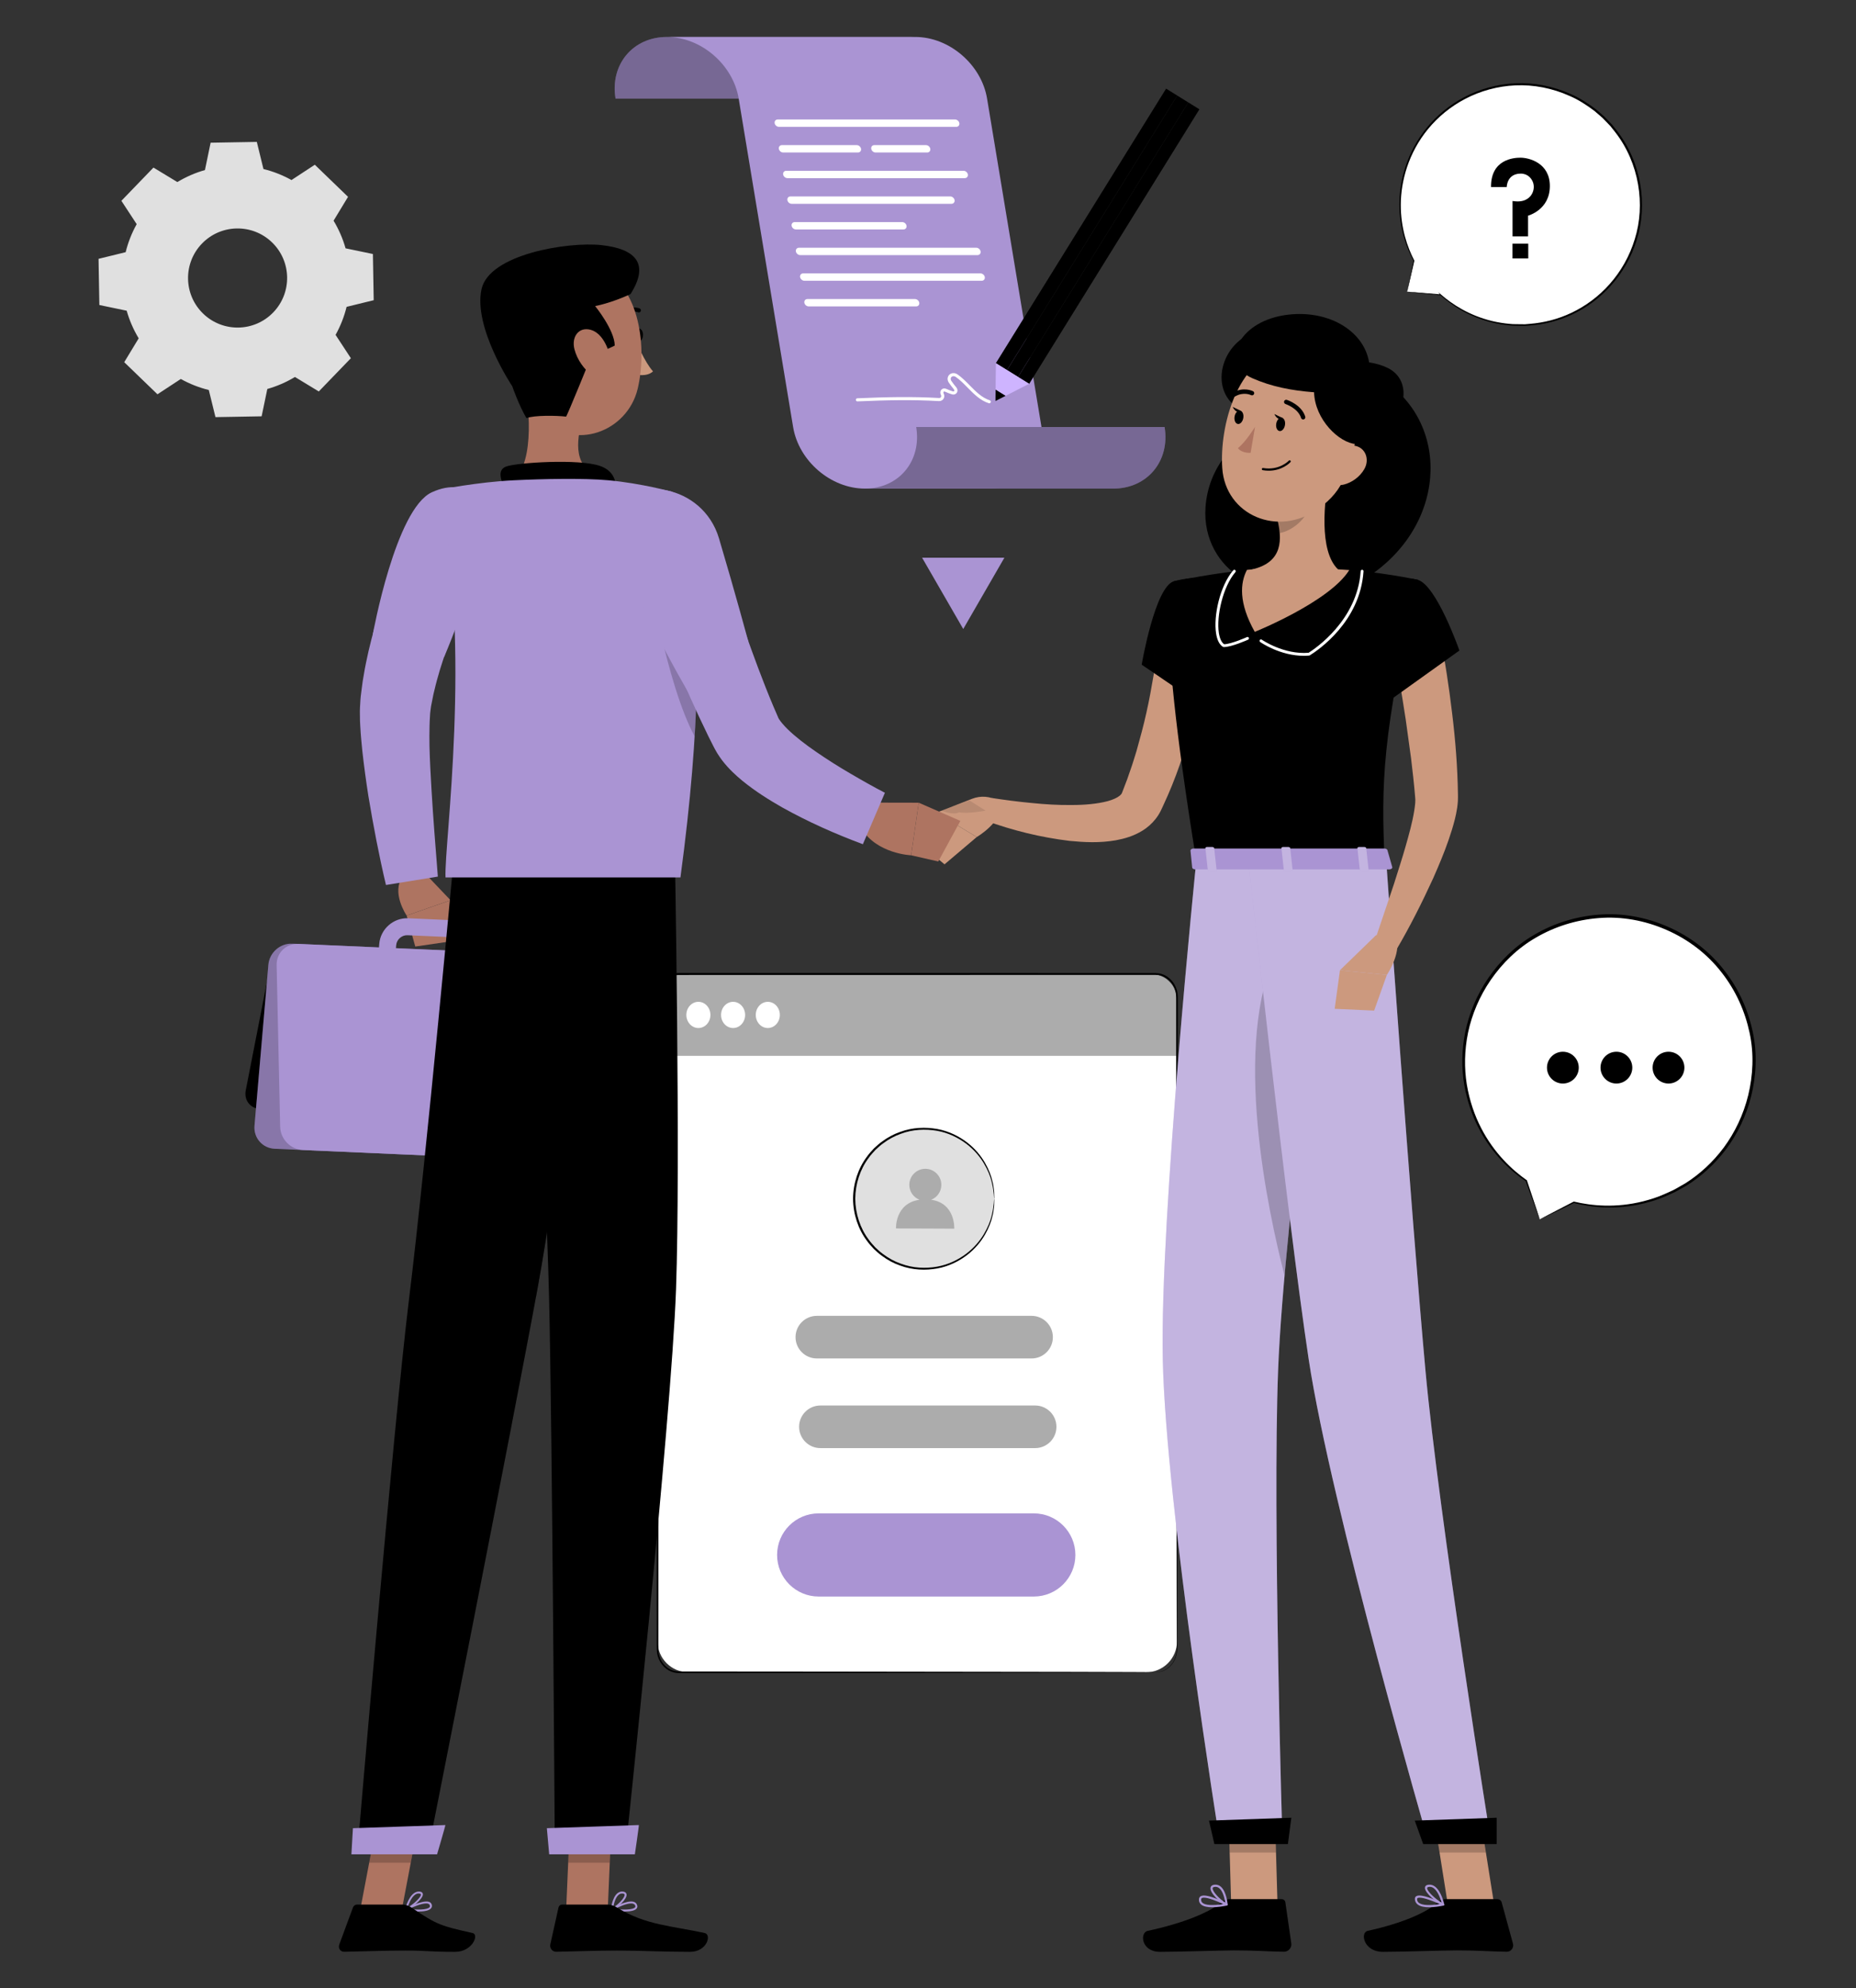 <svg width="452" height="484" viewBox="0 0 452 484" fill="none" xmlns="http://www.w3.org/2000/svg">
<rect x="0" y="0" width="452" height="484" fill="#333333" stroke="none"/>
<path d="M279.099 407.137H167.68C163.516 407.137 160.141 403.762 160.141 399.598V244.672C160.141 240.507 163.516 237.132 167.68 237.132H279.099C283.264 237.132 286.639 240.507 286.639 244.672V399.598C286.639 403.762 283.263 407.137 279.099 407.137Z" fill="white"/>
<path d="M286.639 257.057H160.141V243.43C160.141 239.952 162.96 237.133 166.438 237.133H280.341C283.818 237.133 286.638 239.952 286.638 243.43V257.057H286.639Z" fill="#ACACAC"/>
<path d="M281.44 407.137C281.44 407.137 281.561 407.121 281.801 407.104C282.039 407.086 282.397 407.037 282.852 406.893C283.735 406.618 285.123 405.873 286.002 404.081C286.215 403.638 286.374 403.134 286.484 402.589C286.582 402.039 286.585 401.452 286.58 400.827C286.577 399.583 286.573 398.221 286.57 396.748C286.564 393.797 286.557 390.396 286.549 386.566C286.533 371.24 286.509 349.073 286.478 321.684C286.47 307.987 286.46 292.984 286.45 276.879C286.447 268.826 286.443 260.497 286.439 251.918C286.438 249.773 286.437 247.613 286.437 245.437C286.423 244.36 286.467 243.233 286.404 242.187C286.298 241.138 285.905 240.129 285.281 239.311C284.654 238.498 283.81 237.883 282.868 237.579C281.935 237.259 280.909 237.371 279.875 237.352C277.82 237.353 275.753 237.353 273.671 237.354C240.374 237.36 203.769 237.366 165.347 237.373C164.194 237.377 163.055 237.816 162.168 238.611C161.285 239.409 160.671 240.54 160.454 241.759C160.333 242.364 160.37 242.997 160.362 243.654V245.598C160.362 246.892 160.362 248.184 160.362 249.475C160.362 254.635 160.361 259.762 160.361 264.853C160.36 275.032 160.359 285.062 160.358 294.917C160.352 314.628 160.348 333.64 160.344 351.753C160.341 360.808 160.338 369.639 160.335 378.218C160.333 382.508 160.331 386.736 160.33 390.897C160.329 392.978 160.328 395.042 160.327 397.09C160.326 398.114 160.326 399.133 160.326 400.149C160.331 401.173 160.273 402.17 160.548 403.098C161.072 404.963 162.561 406.429 164.286 406.818C165.136 407.013 166.056 406.916 166.956 406.941C167.857 406.942 168.755 406.942 169.648 406.943C173.219 406.945 176.726 406.949 180.162 406.951C187.036 406.956 193.631 406.961 199.927 406.966C225.106 406.999 245.484 407.025 259.573 407.044C266.61 407.063 272.075 407.079 275.789 407.09C277.637 407.1 279.05 407.108 280.006 407.114C280.952 407.12 281.44 407.137 281.44 407.137C281.44 407.137 280.953 407.153 280.003 407.161C279.046 407.166 277.635 407.174 275.786 407.186C272.072 407.196 266.607 407.211 259.57 407.232C245.48 407.25 225.104 407.277 199.924 407.309C193.628 407.314 187.032 407.319 180.159 407.325C176.723 407.327 173.217 407.33 169.645 407.332C168.752 407.333 167.854 407.333 166.953 407.334C166.057 407.307 165.146 407.414 164.207 407.205C162.354 406.791 160.756 405.22 160.191 403.216C159.894 402.207 159.957 401.146 159.95 400.149C159.95 399.134 159.949 398.114 159.949 397.09C159.948 395.042 159.947 392.979 159.946 390.897C159.944 386.736 159.943 382.508 159.941 378.218C159.938 369.638 159.934 360.808 159.931 351.753C159.927 333.641 159.923 314.628 159.918 294.917C159.917 285.062 159.916 275.032 159.915 264.853C159.915 259.763 159.914 254.636 159.914 249.475C159.914 248.184 159.914 246.892 159.914 245.598V243.654C159.922 243.017 159.882 242.34 160.013 241.668C160.25 240.337 160.921 239.104 161.882 238.236C162.847 237.369 164.094 236.89 165.346 236.887C203.769 236.894 240.374 236.9 273.67 236.906C275.751 236.907 277.819 236.908 279.874 236.908H281.413C281.943 236.921 282.475 236.988 282.984 237.155C284.002 237.487 284.914 238.152 285.591 239.031C286.263 239.915 286.687 241.007 286.802 242.14C286.868 243.281 286.819 244.34 286.835 245.438C286.834 247.614 286.832 249.774 286.831 251.919C286.827 260.498 286.824 268.827 286.82 276.88C286.81 292.985 286.801 307.987 286.793 321.685C286.763 349.073 286.738 371.24 286.721 386.567C286.713 390.396 286.707 393.798 286.701 396.749C286.697 398.222 286.693 399.584 286.69 400.828C286.692 401.448 286.686 402.051 286.582 402.611C286.467 403.166 286.301 403.678 286.08 404.128C285.173 405.945 283.757 406.681 282.863 406.943C282.403 407.08 282.041 407.121 281.802 407.13C281.561 407.139 281.44 407.137 281.44 407.137Z" fill="black"/>
<path d="M173.014 247.095C173.014 248.856 171.701 250.284 170.081 250.284C168.462 250.284 167.148 248.856 167.148 247.095C167.148 245.333 168.462 243.905 170.081 243.905C171.701 243.905 173.014 245.333 173.014 247.095Z" fill="white"/>
<path d="M181.467 247.095C181.467 248.856 180.154 250.284 178.534 250.284C176.915 250.284 175.602 248.856 175.602 247.095C175.602 245.333 176.915 243.905 178.534 243.905C180.154 243.905 181.467 245.333 181.467 247.095Z" fill="white"/>
<path d="M189.92 247.095C189.92 248.856 188.607 250.284 186.988 250.284C185.368 250.284 184.055 248.856 184.055 247.095C184.055 245.333 185.368 243.905 186.988 243.905C188.607 243.905 189.92 245.333 189.92 247.095Z" fill="white"/>
<path d="M252.09 352.559H199.797C196.931 352.559 194.609 350.236 194.609 347.372C194.609 344.507 196.932 342.185 199.797 342.185H252.09C254.956 342.185 257.278 344.507 257.278 347.372C257.279 350.236 254.956 352.559 252.09 352.559Z" fill="#ACACAC"/>
<path d="M251.223 330.733H198.929C196.064 330.733 193.742 328.41 193.742 325.546C193.742 322.68 196.065 320.358 198.929 320.358H251.223C254.088 320.358 256.41 322.681 256.41 325.546C256.411 328.41 254.089 330.733 251.223 330.733Z" fill="#ACACAC"/>
<path d="M237.137 303.912C243.799 297.25 243.799 286.448 237.137 279.785C230.474 273.122 219.672 273.122 213.009 279.785C206.346 286.447 206.346 297.25 213.009 303.912C219.672 310.575 230.474 310.575 237.137 303.912Z" fill="#E0E0E0"/>
<path d="M226.772 292.096C228.215 291.527 229.241 290.13 229.249 288.483C229.258 286.326 227.52 284.569 225.366 284.559C223.212 284.549 221.459 286.291 221.449 288.448C221.441 290.111 222.475 291.525 223.934 292.095C217.932 292.945 218.205 299.071 218.205 299.071L232.396 299.132C232.396 299.132 232.721 292.939 226.772 292.096Z" fill="#ACACAC"/>
<path d="M242.137 291.846C242.046 291.854 242.161 290.325 241.502 287.705C241.194 286.394 240.571 284.847 239.597 283.21C238.615 281.579 237.203 279.877 235.284 278.434C233.372 277.006 230.962 275.792 228.183 275.304C225.424 274.834 222.31 274.924 219.348 276.052C217.857 276.572 216.418 277.355 215.097 278.345C214.414 278.814 213.817 279.401 213.192 279.966C212.628 280.593 212.034 281.205 211.546 281.915C209.479 284.665 208.314 288.2 208.281 291.843C208.314 295.487 209.479 299.023 211.545 301.774C212.032 302.484 212.626 303.097 213.191 303.724C213.816 304.289 214.413 304.877 215.096 305.347C216.417 306.336 217.856 307.121 219.347 307.64C222.31 308.769 225.424 308.858 228.183 308.388C230.962 307.901 233.372 306.686 235.284 305.258C237.202 303.815 238.614 302.113 239.596 300.482C240.57 298.844 241.193 297.298 241.501 295.987C242.161 293.368 242.046 291.838 242.137 291.846C242.146 291.846 242.15 291.94 242.15 292.123C242.146 292.337 242.141 292.604 242.136 292.937C242.135 293.295 242.115 293.739 242.027 294.256C241.957 294.775 241.891 295.379 241.704 296.036C241.423 297.371 240.821 298.952 239.854 300.634C238.879 302.308 237.459 304.062 235.514 305.556C233.574 307.037 231.114 308.301 228.266 308.821C225.437 309.324 222.238 309.248 219.181 308.1C217.643 307.571 216.158 306.769 214.794 305.754C214.089 305.272 213.472 304.67 212.827 304.088C212.242 303.445 211.63 302.813 211.126 302.083C208.991 299.251 207.782 295.601 207.75 291.843C207.783 288.086 208.992 284.437 211.127 281.607C211.631 280.876 212.243 280.245 212.828 279.603C213.473 279.021 214.091 278.419 214.795 277.937C216.159 276.922 217.644 276.121 219.181 275.591C222.237 274.444 225.436 274.368 228.265 274.87C231.113 275.39 233.573 276.654 235.512 278.134C237.458 279.628 238.878 281.382 239.853 283.057C240.82 284.738 241.422 286.32 241.703 287.654C241.89 288.311 241.957 288.915 242.026 289.434C242.114 289.953 242.135 290.395 242.135 290.754C242.141 291.086 242.146 291.354 242.149 291.568C242.15 291.752 242.146 291.846 242.137 291.846Z" fill="black"/>
<path d="M251.771 388.694H199.372C193.782 388.694 189.25 384.163 189.25 378.572C189.25 372.982 193.781 368.45 199.372 368.45H251.771C257.361 368.45 261.893 372.981 261.893 378.572C261.893 384.163 257.361 388.694 251.771 388.694Z" fill="#AA94D3"/>
<path d="M210.395 23.994C209.022 15.713 214.623 9 222.903 9H207.908H162.411C154.131 9 148.529 15.713 149.903 23.994H210.395Z" fill="#AA94D3"/>
<path opacity="0.3" d="M210.395 23.994C209.022 15.713 214.623 9 222.903 9H207.908H162.411C154.131 9 148.529 15.713 149.903 23.994H210.395Z" fill="black"/>
<path d="M222.905 9H177.408H162.414C170.695 9 178.521 15.713 179.894 23.994L193.15 103.964C194.522 112.244 202.348 118.957 210.629 118.957H241.132C249.412 118.957 255.014 112.244 253.64 103.964L240.385 23.994C239.011 15.713 231.185 9 222.905 9Z" fill="#AA94D3"/>
<path d="M223.126 103.965C224.498 112.245 218.898 118.959 210.617 118.959H225.612H271.109C279.391 118.959 284.992 112.245 283.619 103.965H223.126Z" fill="#AA94D3"/>
<path opacity="0.3" d="M223.126 103.965C224.498 112.245 218.898 118.959 210.617 118.959H225.612H271.109C279.391 118.959 284.992 112.245 283.619 103.965H223.126Z" fill="black"/>
<path d="M232.887 30.884H189.698C189.205 30.884 188.734 30.48 188.653 29.987C188.571 29.493 188.908 29.09 189.401 29.09H232.59C233.084 29.09 233.554 29.493 233.635 29.987C233.718 30.48 233.381 30.884 232.887 30.884Z" fill="white"/>
<path d="M208.945 37.128H190.722C190.228 37.128 189.757 36.724 189.676 36.231C189.594 35.737 189.931 35.334 190.425 35.334H208.648C209.141 35.334 209.612 35.737 209.693 36.231C209.776 36.724 209.438 37.128 208.945 37.128Z" fill="white"/>
<path d="M225.811 37.128H213.223C212.73 37.128 212.259 36.724 212.176 36.231C212.094 35.737 212.431 35.334 212.925 35.334H225.513C226.006 35.334 226.477 35.737 226.558 36.231C226.641 36.724 226.305 37.128 225.811 37.128Z" fill="white"/>
<path d="M234.957 43.374H191.769C191.275 43.374 190.804 42.97 190.723 42.477C190.641 41.983 190.978 41.58 191.472 41.58H234.66C235.154 41.58 235.625 41.983 235.707 42.477C235.787 42.97 235.451 43.374 234.957 43.374Z" fill="white"/>
<path d="M231.725 49.62H192.8C192.307 49.62 191.836 49.217 191.755 48.723C191.672 48.23 192.01 47.826 192.503 47.826H231.428C231.921 47.826 232.392 48.23 232.475 48.723C232.556 49.215 232.218 49.62 231.725 49.62Z" fill="white"/>
<path d="M220.022 55.864H193.831C193.338 55.864 192.867 55.461 192.786 54.967C192.703 54.474 193.041 54.07 193.534 54.07H219.726C220.219 54.07 220.69 54.474 220.771 54.967C220.853 55.459 220.516 55.864 220.022 55.864Z" fill="white"/>
<path d="M238.059 62.108H194.87C194.377 62.108 193.906 61.705 193.825 61.211C193.742 60.718 194.08 60.315 194.573 60.315H237.762C238.255 60.315 238.726 60.718 238.809 61.211C238.89 61.705 238.552 62.108 238.059 62.108Z" fill="white"/>
<path d="M239.082 68.353H195.894C195.4 68.353 194.929 67.95 194.848 67.457C194.766 66.963 195.103 66.56 195.597 66.56H238.785C239.279 66.56 239.75 66.963 239.832 67.457C239.913 67.95 239.576 68.353 239.082 68.353Z" fill="white"/>
<path d="M223.125 74.599H196.934C196.44 74.599 195.97 74.195 195.887 73.702C195.806 73.208 196.142 72.805 196.635 72.805H222.827C223.32 72.805 223.791 73.208 223.872 73.702C223.955 74.195 223.619 74.599 223.125 74.599Z" fill="white"/>
<path d="M247.935 91.772L250.633 93.445L292.085 26.616L289.386 24.942L247.935 91.772Z" fill="black"/>
<path opacity="0.3" d="M247.935 91.772L250.633 93.445L292.085 26.616L289.386 24.942L247.935 91.772Z" fill="black"/>
<path d="M242.536 88.423L245.234 90.097L286.686 23.267L283.988 21.594L242.536 88.423Z" fill="black"/>
<path opacity="0.3" d="M242.536 88.423L245.234 90.097L286.686 23.267L283.988 21.594L242.536 88.423Z" fill="black"/>
<path d="M245.239 90.092L247.938 91.766L289.389 24.936L286.691 23.263L245.239 90.092Z" fill="black"/>
<path d="M242.461 94.863L244.889 96.37L250.629 93.442L242.533 88.421L242.461 94.863Z" fill="#CEB4FF"/>
<path d="M242.43 97.624L244.889 96.371L242.461 94.863L242.43 97.624Z" fill="black"/>
<path d="M240.927 98.189C240.889 98.189 240.85 98.183 240.813 98.171C238.734 97.51 237.159 95.91 235.635 94.362C234.734 93.445 233.802 92.499 232.799 91.794C232.352 91.481 231.929 91.563 231.706 91.784C231.514 91.976 231.412 92.333 231.707 92.762C232.073 93.293 232.469 93.811 232.883 94.306C233.219 94.708 233.267 95.239 233.006 95.631C232.757 96.004 232.291 96.15 231.829 96.003C231.262 95.826 230.696 95.608 230.147 95.359C230.011 95.298 229.889 95.305 229.811 95.382C229.732 95.461 229.721 95.592 229.781 95.731L229.859 95.913C230.036 96.343 229.994 96.792 229.745 97.142C229.501 97.486 229.089 97.674 228.64 97.65C222.105 97.276 215.992 97.408 208.822 97.719C208.603 97.723 208.439 97.567 208.43 97.36C208.421 97.153 208.582 96.978 208.789 96.969C215.983 96.657 222.119 96.526 228.682 96.9C228.87 96.91 229.039 96.841 229.135 96.706C229.231 96.57 229.243 96.385 229.167 96.198L229.097 96.034C228.91 95.611 228.984 95.146 229.285 94.848C229.588 94.549 230.035 94.483 230.459 94.675C230.98 94.912 231.517 95.118 232.054 95.286C232.202 95.332 232.322 95.305 232.384 95.212C232.441 95.127 232.456 94.963 232.307 94.786C231.878 94.273 231.469 93.735 231.091 93.186C230.567 92.427 230.756 91.667 231.178 91.25C231.703 90.728 232.547 90.699 233.229 91.179C234.288 91.923 235.245 92.895 236.169 93.834C237.628 95.316 239.137 96.849 241.039 97.454C241.237 97.517 241.346 97.729 241.283 97.925C241.232 98.087 241.086 98.189 240.927 98.189Z" fill="white"/>
<path d="M234.583 153.14L244.605 135.781H224.562L234.583 153.14Z" fill="#AA94D3"/>
<path d="M339.634 94.638C335.232 90.842 330.14 89.335 325.39 89.53C322.032 82.785 315.125 78.833 307.82 80.17C297.348 82.087 294.157 94.671 301.423 99.267C303.922 100.847 306.477 101.973 309.172 102.789C309.16 102.9 309.145 103.008 309.135 103.12C300.436 106.486 294.23 114.065 293.58 123.512C292.507 139.124 309.27 148.24 318.456 139.56C319.748 138.339 320.928 137.072 322.028 135.766C323.788 138.248 325.693 140.784 327.744 143.429C350.538 132.932 354.39 107.367 339.634 94.638Z" fill="black"/>
<path d="M293.808 155.307C293.672 157.237 293.499 158.909 293.26 160.676C293.032 162.42 292.767 164.15 292.485 165.879C291.905 169.332 291.128 172.747 290.286 176.151C288.593 182.955 286.313 189.661 283.281 196.119L283.002 196.726C282.891 196.959 282.865 197.047 282.654 197.455C282.31 198.136 281.897 198.791 281.428 199.38C280.498 200.569 279.382 201.513 278.271 202.205C276.022 203.588 273.842 204.179 271.812 204.564C267.747 205.279 264.057 205.067 260.468 204.722C253.309 203.847 246.647 202.185 240.031 199.793L241.542 194.281C244.73 194.763 248.055 195.207 251.299 195.503C254.549 195.835 257.796 196.031 260.951 195.987C264.084 195.994 267.202 195.725 269.75 195.052C271.003 194.715 272.078 194.223 272.656 193.747C272.953 193.517 273.11 193.314 273.192 193.157C273.239 193.079 273.262 193.007 273.284 192.928L273.663 191.944C274.245 190.464 274.806 188.975 275.299 187.449C275.845 185.95 276.286 184.4 276.77 182.872C277.639 179.774 278.496 176.666 279.19 173.503C279.901 170.346 280.478 167.152 281.015 163.954C281.556 160.796 281.977 157.457 282.299 154.472L293.808 155.307Z" fill="#CC997E"/>
<path d="M285.945 141.497C281.294 142.681 278.039 161.823 278.039 161.823L290.857 170.54C290.857 170.54 303.147 151.229 299.569 146.115C295.843 140.79 292.734 139.77 285.945 141.497Z" fill="black"/>
<path opacity="0.2" d="M286.385 145.772L282.812 165.066L290.016 169.951L286.385 145.772Z" fill="black"/>
<path d="M236.751 194.467L228.047 197.856L237.871 203.787C237.871 203.787 244.145 200.158 243.992 195.469L243.023 194.921C241.106 193.836 238.803 193.669 236.751 194.467Z" fill="#CC997E"/>
<path opacity="0.1" d="M236.111 194.893C236.111 194.893 233.553 195.769 231.799 196.377C230.294 196.898 229.336 197.368 229.336 197.368C229.336 197.368 232.181 198.555 233.59 197.756C235.5 198.194 240.037 197.367 240.037 197.367L236.111 194.893Z" fill="black"/>
<path d="M222.633 204.273L230.027 210.432L237.868 203.787L228.043 197.854L222.633 204.273Z" fill="#CC997E"/>
<path d="M311.118 463.678H299.832L299.078 437.542H310.364L311.118 463.678Z" fill="#CC997E"/>
<path d="M299.452 462.371H312.131C312.593 462.371 312.967 462.692 313.031 463.142L314.476 473.173C314.626 474.214 313.732 475.198 312.666 475.18C308.245 475.104 306.116 474.845 300.54 474.845C297.11 474.845 287.257 475.202 282.519 475.202C277.886 475.202 277.529 470.518 279.501 470.093C288.346 468.191 294.585 465.568 297.564 463.066C298.104 462.614 298.777 462.371 299.452 462.371Z" fill="black"/>
<g opacity="0.2">
<path d="M299.086 437.549L299.472 451.022H310.763L310.377 437.549H299.086Z" fill="black"/>
</g>
<path d="M285.959 141.497C285.959 141.497 280.583 143.391 291.353 209.613C309.542 209.613 328.339 209.613 337.19 209.613C336.421 190.958 336.399 179.455 345.315 141.169C345.315 141.169 335.711 139.079 325.851 138.605C318.138 138.233 311.818 137.987 305.037 138.606C296.098 139.422 285.959 141.497 285.959 141.497Z" fill="black"/>
<path d="M317.518 159.662C311.773 159.662 307.1 156.447 306.89 156.3C306.734 156.191 306.695 155.976 306.804 155.82C306.912 155.664 307.128 155.625 307.284 155.734C307.336 155.772 312.646 159.422 318.691 158.924C320.199 157.979 330.59 151.038 331.374 139.04C331.386 138.849 331.564 138.706 331.741 138.719C331.931 138.731 332.074 138.895 332.062 139.085C331.258 151.371 321.026 158.291 318.983 159.554C318.937 159.583 318.886 159.6 318.833 159.604C318.392 159.644 317.95 159.662 317.518 159.662Z" fill="white"/>
<path d="M298.015 157.538C297.952 157.538 297.889 157.52 297.835 157.487C296.975 156.957 296.409 155.85 296.153 154.198C295.502 149.99 297.061 142.647 300.34 138.839C300.464 138.695 300.683 138.679 300.826 138.804C300.969 138.928 300.987 139.145 300.862 139.29C297.798 142.851 296.21 150.042 296.835 154.095C297.046 155.46 297.489 156.409 298.117 156.85C299.94 156.788 303.641 155.123 303.678 155.107C303.849 155.028 304.056 155.105 304.134 155.279C304.213 155.453 304.136 155.657 303.962 155.735C303.798 155.804 299.945 157.538 298.015 157.538Z" fill="white"/>
<path d="M323.779 115.171C322.465 121.868 321.156 134.139 325.841 138.606C325.841 138.606 324.011 145.399 311.567 145.399C297.885 145.399 305.028 138.606 305.028 138.606C312.496 136.823 312.303 131.282 311.002 126.079L323.779 115.171Z" fill="#CC997E"/>
<path d="M325.849 138.611C318.135 138.232 311.821 137.984 305.039 138.611C304.586 138.656 304.134 138.7 303.682 138.742C302.02 141.892 301.596 146.733 305.577 153.837C305.577 153.837 323.835 146.487 328.59 138.787C327.687 138.713 326.767 138.656 325.849 138.611Z" fill="#CC997E"/>
<path opacity="0.2" d="M318.57 119.621L311.008 126.074C311.321 127.305 311.563 128.554 311.65 129.768C314.504 129.356 318.423 126.224 318.724 123.237C318.876 121.747 318.814 120.316 318.57 119.621Z" fill="black"/>
<path d="M331.01 103.567C328.457 114.473 327.609 119.143 321.079 123.852C311.257 130.936 298.42 125.414 297.663 113.966C296.982 103.66 301.272 87.557 312.807 85.007C324.171 82.495 333.563 92.66 331.01 103.567Z" fill="#CC997E"/>
<path d="M291.338 209.614C291.338 209.614 282.436 296.552 283.177 330.969C283.946 366.768 297.063 448.414 297.063 448.414H312.324C312.324 448.414 309.909 368.859 311.259 333.703C312.73 295.374 324.904 209.616 324.904 209.616L291.338 209.614Z" fill="#AA94D3"/>
<path opacity="0.3" d="M291.338 209.614C291.338 209.614 282.436 296.552 283.177 330.969C283.946 366.768 297.063 448.414 297.063 448.414H312.324C312.324 448.414 309.909 368.859 311.259 333.703C312.73 295.374 324.904 209.616 324.904 209.616L291.338 209.614Z" fill="white"/>
<path d="M313.65 448.959H295.743L294.43 443.247L314.482 442.548L313.65 448.959Z" fill="black"/>
<path opacity="0.2" d="M311.119 231.244C299.861 253.891 308.858 295.205 312.839 310.577C314.881 287.491 318.323 259.273 321.005 238.55C319.3 226.825 316.31 220.802 311.119 231.244Z" fill="black"/>
<path d="M363.877 463.678H352.592L348.445 437.542H359.732L363.877 463.678Z" fill="#CC997E"/>
<path d="M352.026 462.371H364.705C365.167 462.371 365.583 462.692 365.706 463.142L368.452 473.173C368.737 474.214 367.969 475.198 366.903 475.18C362.472 475.104 360.308 474.845 354.732 474.845C351.302 474.845 341.496 475.202 336.758 475.202C332.125 475.202 331.16 470.518 333.079 470.093C341.676 468.191 347.574 465.568 350.229 463.066C350.708 462.614 351.351 462.371 352.026 462.371Z" fill="black"/>
<g opacity="0.2">
<path d="M348.445 437.549L350.579 451.022H361.87L359.736 437.549H348.445Z" fill="black"/>
</g>
<path d="M304.031 209.614C304.031 209.614 313.511 296.552 318.716 330.969C324.131 366.768 347.845 448.414 347.845 448.414H363.106C363.106 448.414 350.366 368.859 347.153 333.703C343.649 295.374 337.596 209.616 337.596 209.616L304.031 209.614Z" fill="#AA94D3"/>
<path opacity="0.3" d="M304.031 209.614C304.031 209.614 313.511 296.552 318.716 330.969C324.131 366.768 347.845 448.414 347.845 448.414H363.106C363.106 448.414 350.366 368.859 347.153 333.703C343.649 295.374 337.596 209.616 337.596 209.616L304.031 209.614Z" fill="white"/>
<path d="M364.501 448.959H346.594L344.539 443.247L364.501 442.548V448.959Z" fill="black"/>
<path d="M348.05 464.345C346.928 464.345 345.871 464.171 345.223 463.65C344.812 463.319 344.593 462.881 344.571 462.349C344.559 462.03 344.684 461.785 344.932 461.638C346.216 460.881 351.014 463.177 351.556 463.442C351.663 463.494 351.735 463.605 351.734 463.716C351.732 463.829 351.659 463.919 351.55 463.941C350.616 464.133 349.294 464.345 348.05 464.345ZM345.736 462.01C345.529 462.01 345.362 462.04 345.249 462.106C345.147 462.167 345.103 462.255 345.11 462.396C345.124 462.757 345.262 463.037 345.528 463.252C346.293 463.868 348.163 463.975 350.612 463.559C348.967 462.818 346.806 462.01 345.736 462.01Z" fill="#AA94D3"/>
<path d="M351.496 463.945C351.458 463.945 351.42 463.937 351.383 463.922C349.959 463.314 346.981 460.88 347.024 459.602C347.034 459.299 347.2 458.922 347.931 458.848C348.47 458.793 348.99 458.947 349.471 459.31C351.044 460.491 351.698 463.529 351.724 463.657C351.744 463.752 351.713 463.843 351.643 463.897C351.602 463.929 351.549 463.945 351.496 463.945ZM348.212 459.37C348.16 459.37 348.106 459.373 348.052 459.379C347.571 459.428 347.564 459.623 347.561 459.687C347.535 460.455 349.591 462.37 351.07 463.2C350.823 462.315 350.211 460.492 349.18 459.718C348.87 459.486 348.551 459.37 348.212 459.37Z" fill="#AA94D3"/>
<path d="M312.933 103.499C312.78 104.397 312.181 105.043 311.595 104.944C311.008 104.845 310.656 104.036 310.809 103.138C310.962 102.241 311.562 101.594 312.148 101.694C312.735 101.793 313.086 102.602 312.933 103.499Z" fill="black"/>
<path d="M302.785 101.772C302.632 102.669 302.032 103.316 301.447 103.217C300.859 103.117 300.508 102.308 300.661 101.411C300.814 100.513 301.413 99.867 301.999 99.966C302.587 100.067 302.938 100.875 302.785 101.772Z" fill="black"/>
<path d="M302.261 100.06L300.211 99.071C300.211 99.071 301.03 100.943 302.261 100.06Z" fill="black"/>
<path d="M305.643 103.922C305.643 103.922 303.462 107.527 301.469 109.105C302.465 110.413 304.566 110.25 304.566 110.25L305.643 103.922Z" fill="#AE7461"/>
<path d="M308.858 114.597C308.434 114.59 307.989 114.552 307.52 114.472C307.374 114.447 307.276 114.309 307.301 114.163C307.326 114.017 307.476 113.922 307.608 113.944C311.559 114.615 313.854 112.177 313.877 112.152C313.978 112.043 314.146 112.036 314.255 112.137C314.363 112.237 314.37 112.405 314.27 112.514C314.181 112.614 312.252 114.651 308.858 114.597Z" fill="black"/>
<path d="M338.009 89.608C336.573 88.899 335.01 88.459 333.426 88.232C332.095 80.226 322.951 75.133 312.761 76.743C301.198 78.57 297.172 88.636 304.948 92.065C309.578 94.107 314.451 95.079 320.021 95.503C320.215 102.141 326.114 107.833 330.259 108.126C342.085 104.822 345.135 93.125 338.009 89.608Z" fill="black"/>
<path d="M332.273 114.18C331.123 116.197 329.149 117.496 327.301 117.97C324.52 118.684 323.192 116.182 324.015 113.589C324.756 111.255 327.095 108.074 329.862 108.508C332.587 108.938 333.588 111.873 332.273 114.18Z" fill="#CC997E"/>
<path d="M317.354 102.127C317.128 102.123 316.921 101.977 316.852 101.751C316.123 99.387 313.103 98.379 313.073 98.368C312.791 98.277 312.638 97.975 312.729 97.694C312.82 97.414 313.121 97.258 313.403 97.351C313.55 97.399 316.983 98.547 317.874 101.434C317.961 101.716 317.802 102.016 317.521 102.102C317.464 102.12 317.408 102.127 317.354 102.127Z" fill="black"/>
<path d="M300.542 96.567C300.36 96.565 300.184 96.468 300.086 96.299C299.94 96.042 300.028 95.716 300.285 95.57C302.849 94.099 305.061 95.196 305.153 95.244C305.417 95.378 305.52 95.7 305.386 95.964C305.253 96.226 304.933 96.33 304.67 96.198C304.596 96.162 302.865 95.324 300.817 96.499C300.73 96.547 300.635 96.569 300.542 96.567Z" fill="black"/>
<path d="M350.591 154.313C351.912 160.801 352.874 167.193 353.65 173.706C354.446 180.203 354.964 186.753 355.06 193.43C355.076 193.763 355.066 194.446 355.041 195.058C354.998 195.624 354.943 196.167 354.869 196.675C354.714 197.677 354.53 198.608 354.302 199.491C353.854 201.259 353.335 202.906 352.776 204.513C351.672 207.725 350.372 210.767 349.049 213.778C346.307 219.763 343.397 225.551 340.074 231.21L334.891 228.801L337.959 219.733C338.998 216.721 339.991 213.701 340.912 210.681C341.87 207.678 342.737 204.661 343.496 201.716C343.871 200.246 344.19 198.784 344.413 197.407C344.523 196.718 344.61 196.063 344.657 195.471C344.678 195.181 344.679 194.92 344.682 194.685L344.623 193.902C344.375 190.818 344.006 187.707 343.638 184.592L342.348 175.224C341.39 168.991 340.33 162.675 339.263 156.522L350.591 154.313Z" fill="#CC997E"/>
<path d="M345.307 141.172C349.898 142.568 355.415 158.38 355.415 158.38L337.598 171.119C337.598 171.119 331.1 157.919 333.03 151.983C335.04 145.802 340.067 139.578 345.307 141.172Z" fill="black"/>
<path d="M295.213 464.345C294.091 464.345 293.055 464.171 292.475 463.65C292.107 463.319 291.944 462.881 291.993 462.349C292.022 462.03 292.179 461.785 292.446 461.638C293.827 460.881 298.328 463.177 298.835 463.442C298.936 463.494 298.993 463.605 298.977 463.716C298.961 463.829 298.877 463.919 298.765 463.941C297.806 464.133 296.455 464.345 295.213 464.345ZM293.2 462.01C292.993 462.01 292.824 462.04 292.701 462.106C292.591 462.167 292.536 462.255 292.525 462.396C292.492 462.757 292.592 463.037 292.832 463.252C293.516 463.868 295.374 463.975 297.876 463.559C296.327 462.818 294.27 462.01 293.2 462.01Z" fill="#AA94D3"/>
<path d="M298.709 463.945C298.671 463.945 298.634 463.937 298.598 463.922C297.253 463.314 294.591 460.88 294.801 459.602C294.85 459.299 295.064 458.922 295.804 458.848C296.352 458.793 296.851 458.947 297.285 459.31C298.703 460.491 298.964 463.529 298.975 463.657C298.982 463.752 298.94 463.843 298.862 463.897C298.816 463.929 298.762 463.945 298.709 463.945ZM296.019 459.37C295.967 459.37 295.913 459.373 295.858 459.379C295.37 459.428 295.338 459.623 295.327 459.687C295.202 460.455 297.009 462.37 298.379 463.2C298.247 462.315 297.872 460.492 296.94 459.718C296.662 459.486 296.358 459.37 296.019 459.37Z" fill="#AA94D3"/>
<path d="M312.394 101.787L310.344 100.799C310.344 100.799 311.164 102.671 312.394 101.787Z" fill="black"/>
<path d="M337.869 206.924L339.041 211.026C339.201 211.344 338.825 211.668 338.294 211.668H291.119C290.705 211.668 290.363 211.466 290.337 211.207L289.924 207.104C289.895 206.82 290.253 206.579 290.705 206.579H337.121C337.464 206.579 337.766 206.72 337.869 206.924Z" fill="#AA94D3"/>
<path d="M331.643 212.114H332.887C333.135 212.114 333.322 211.986 333.306 211.83L332.723 206.5C332.706 206.344 332.49 206.216 332.242 206.216H330.998C330.75 206.216 330.563 206.344 330.579 206.5L331.162 211.83C331.18 211.987 331.397 212.114 331.643 212.114Z" fill="#AA94D3"/>
<g opacity="0.3">
<path d="M331.643 212.114H332.887C333.135 212.114 333.322 211.986 333.306 211.83L332.723 206.5C332.706 206.344 332.49 206.216 332.242 206.216H330.998C330.75 206.216 330.563 206.344 330.579 206.5L331.162 211.83C331.18 211.987 331.397 212.114 331.643 212.114Z" fill="white"/>
</g>
<path d="M294.62 212.114H295.863C296.111 212.114 296.299 211.986 296.282 211.83L295.699 206.5C295.683 206.344 295.466 206.216 295.218 206.216H293.975C293.727 206.216 293.539 206.344 293.556 206.5L294.139 211.83C294.157 211.987 294.373 212.114 294.62 212.114Z" fill="#AA94D3"/>
<path opacity="0.3" d="M294.62 212.114H295.863C296.111 212.114 296.299 211.986 296.282 211.83L295.699 206.5C295.683 206.344 295.466 206.216 295.218 206.216H293.975C293.727 206.216 293.539 206.344 293.556 206.5L294.139 211.83C294.157 211.987 294.373 212.114 294.62 212.114Z" fill="white"/>
<path d="M313.136 212.114H314.379C314.627 212.114 314.814 211.986 314.798 211.83L314.215 206.5C314.198 206.344 313.981 206.216 313.734 206.216H312.49C312.242 206.216 312.055 206.344 312.071 206.5L312.654 211.83C312.671 211.987 312.887 212.114 313.136 212.114Z" fill="#AA94D3"/>
<path opacity="0.3" d="M313.136 212.114H314.379C314.627 212.114 314.814 211.986 314.798 211.83L314.215 206.5C314.198 206.344 313.981 206.216 313.734 206.216H312.49C312.242 206.216 312.055 206.344 312.071 206.5L312.654 211.83C312.671 211.987 312.887 212.114 313.136 212.114Z" fill="white"/>
<path d="M335.077 227.712L326.328 236.205L337.747 237.351C337.747 237.351 341.858 231.382 339.709 227.212L335.077 227.712Z" fill="#CC997E"/>
<path d="M325.039 245.606L334.651 246.047L337.747 237.351L326.328 236.205L325.039 245.606Z" fill="#CC997E"/>
<path d="M101.874 465.382C103.173 465.382 104.455 465.202 104.961 464.619C105.138 464.415 105.305 464.066 105.096 463.57C104.977 463.292 104.75 463.103 104.417 463.009C102.8 462.55 98.964 464.568 98.802 464.654C98.708 464.703 98.646 464.803 98.648 464.901C98.65 465 98.715 465.077 98.81 465.098C99.437 465.226 100.662 465.382 101.874 465.382ZM103.768 463.417C103.936 463.417 104.091 463.434 104.224 463.472C104.437 463.533 104.575 463.642 104.645 463.809C104.772 464.106 104.688 464.254 104.615 464.339C104.047 464.994 101.484 465.008 99.641 464.743C100.65 464.26 102.585 463.417 103.768 463.417Z" fill="#AA94D3"/>
<path d="M98.857 465.101C98.89 465.101 98.924 465.094 98.957 465.081C100.26 464.532 103.003 462.343 102.987 461.197C102.982 460.929 102.842 460.594 102.193 460.527C101.71 460.478 101.243 460.616 100.802 460.938C99.357 461.996 98.684 464.724 98.655 464.839C98.635 464.925 98.661 465.007 98.723 465.057C98.76 465.086 98.807 465.101 98.857 465.101ZM101.931 460.996C101.978 460.996 102.026 460.999 102.074 461.003C102.499 461.047 102.501 461.217 102.503 461.273C102.512 461.96 100.614 463.681 99.256 464.431C99.504 463.635 100.106 462.002 101.053 461.309C101.338 461.1 101.627 460.996 101.931 460.996Z" fill="#AA94D3"/>
<path d="M87.75 464.863H97.876L102.334 441.411H92.208L87.75 464.863Z" fill="#AE7461"/>
<path d="M97.987 463.689H86.928C86.514 463.689 86.113 463.978 85.964 464.381L82.639 473.383C82.295 474.316 82.874 475.201 83.832 475.185C87.831 475.117 93.63 474.883 98.643 474.883C104.506 474.883 103.97 475.202 110.846 475.202C115.003 475.202 116.774 470.999 115.091 470.619C107.424 468.886 106.535 468.7 100.31 464.479C99.635 464.02 98.861 463.689 97.987 463.689Z" fill="black"/>
<path opacity="0.2" d="M102.332 441.417L100.037 453.505H89.906L92.201 441.417H102.332Z" fill="black"/>
<path d="M103.095 212.208L109.723 219.172L99.03 222.902C99.03 222.902 95.139 217.222 98.131 213.336L103.095 212.208Z" fill="#AE7461"/>
<path d="M111.724 228.903L101.132 230.446L99.039 222.904L109.732 219.174L111.724 228.903Z" fill="#AE7461"/>
<path d="M63.364 269.982L115.028 272.252C117.439 272.358 119.773 270.503 120.241 268.108L126.424 236.543C126.893 234.148 125.318 232.122 122.909 232.016L71.244 229.746C68.834 229.639 66.499 231.495 66.03 233.889L59.848 265.455C59.38 267.849 60.953 269.877 63.364 269.982Z" fill="black"/>
<path d="M66.908 279.681L130.721 282.485C133.699 282.616 136.319 280.313 136.576 277.341L139.954 238.165C140.211 235.193 138.005 232.678 135.028 232.547L71.214 229.744C68.237 229.613 65.616 231.916 65.36 234.888L61.981 274.064C61.725 277.035 63.932 279.551 66.908 279.681Z" fill="#AA94D3"/>
<path opacity="0.2" d="M66.908 279.681L130.721 282.485C133.699 282.616 136.319 280.313 136.576 277.341L139.954 238.165C140.211 235.193 138.005 232.678 135.028 232.547L71.214 229.744C68.237 229.613 65.616 231.916 65.36 234.888L61.981 274.064C61.725 277.035 63.932 279.551 66.908 279.681Z" fill="black"/>
<path d="M113.733 242.885C113.68 242.885 113.628 242.883 113.574 242.881L95.039 242.066C94.055 242.023 93.156 241.593 92.51 240.857C91.863 240.121 91.555 239.174 91.639 238.192L92.366 229.744C92.674 226.176 95.832 223.405 99.412 223.56L111.807 224.104C113.643 224.186 115.314 224.982 116.514 226.35C117.715 227.717 118.289 229.479 118.131 231.31L117.426 239.5C117.263 241.399 115.623 242.885 113.733 242.885ZM95.811 237.962L113.341 238.733L114.011 230.955C114.072 230.258 113.857 229.592 113.407 229.079C112.958 228.566 112.325 228.267 111.626 228.237L99.231 227.693C97.849 227.636 96.605 228.735 96.488 230.101L95.811 237.962Z" fill="#AA94D3"/>
<path d="M137.553 282.785L73.74 279.981C70.762 279.85 68.296 277.323 68.23 274.338L67.368 234.975C67.304 231.99 69.664 229.675 72.641 229.806L136.455 232.61C139.432 232.741 141.898 235.268 141.964 238.253L142.826 277.616C142.891 280.601 140.531 282.916 137.553 282.785Z" fill="#AA94D3"/>
<path d="M118.648 135.108C117.971 136.433 117.179 138.053 116.456 139.563C115.72 141.1 115.009 142.658 114.316 144.221C112.922 147.345 111.588 150.489 110.377 153.654C109.174 156.822 108.09 159.992 107.109 163.149C106.65 164.727 106.194 166.306 105.838 167.865C105.63 168.652 105.459 169.429 105.322 170.197L105.094 171.355C105.015 171.742 104.928 172.152 104.912 172.418C104.844 173.027 104.734 173.576 104.716 174.389C104.681 175.142 104.61 175.875 104.61 176.715C104.553 178.321 104.581 180.026 104.597 181.72C104.679 185.154 104.874 188.651 105.081 192.17C105.492 199.207 106.079 206.363 106.631 213.418L93.994 215.461C92.299 208.283 90.942 201.159 89.728 193.879C89.153 190.236 88.658 186.562 88.236 182.809C88.052 180.908 87.857 179.018 87.751 177.019C87.672 176.058 87.657 174.99 87.65 173.943C87.612 172.953 87.695 171.708 87.77 170.523C87.801 169.887 87.87 169.409 87.933 168.907L88.125 167.398C88.24 166.38 88.392 165.388 88.575 164.415C88.892 162.435 89.307 160.518 89.732 158.603C90.617 154.802 91.648 151.079 92.862 147.461C94.069 143.839 95.358 140.271 96.781 136.762C97.501 135.012 98.24 133.272 99.012 131.538C99.788 129.772 100.552 128.144 101.501 126.253L118.648 135.108Z" fill="#AA94D3"/>
<path d="M146.265 207.271C146.265 207.271 136.523 282.987 130.881 313.869C125.011 345.99 104.155 451.166 104.155 451.166H87C87 451.166 95.731 347.867 99.608 316.321C103.834 281.93 110.661 207.273 110.661 207.273H146.265V207.271Z" fill="black"/>
<path d="M108.461 444.332C108.539 444.332 106.445 451.455 106.445 451.455H85.578L85.949 445.098L108.461 444.332Z" fill="#AA94D3"/>
<path d="M154.57 81.53C154.57 82.387 155.025 83.083 155.585 83.083C156.146 83.083 156.599 82.388 156.599 81.53C156.599 80.671 156.145 79.978 155.585 79.978C155.025 79.976 154.57 80.671 154.57 81.53Z" fill="black"/>
<path d="M154.938 83.082C154.938 83.082 156.888 88.029 159.034 90.417C157.517 91.833 154.938 91.186 154.938 91.186V83.082Z" fill="#CC997E"/>
<path d="M151.534 76.777C151.636 76.777 151.74 76.746 151.828 76.682C153.65 75.369 155.389 76.017 155.407 76.024C155.666 76.125 155.958 75.995 156.059 75.736C156.159 75.477 156.03 75.185 155.77 75.084C155.679 75.048 153.501 74.235 151.241 75.864C151.015 76.027 150.964 76.341 151.126 76.567C151.224 76.704 151.379 76.777 151.534 76.777Z" fill="black"/>
<path d="M127.43 91.004C128.883 98.412 130.331 111.987 125.148 116.93C125.148 116.93 127.173 124.446 140.94 124.446C156.077 124.446 148.174 116.932 148.174 116.932C139.913 114.959 140.127 108.829 141.566 103.074L127.43 91.004Z" fill="#AE7461"/>
<path d="M123.154 119.509C122.069 117.13 120.874 114.408 123.345 113.556C126.064 112.617 140.946 111.66 146.076 113.422C151.207 115.184 149.753 120.008 149.753 120.008L123.154 119.509Z" fill="black"/>
<path d="M105.189 119.839C96.321 123.862 90.805 154.38 90.805 154.38L108.186 159.894C108.186 159.894 113.675 147.21 116.687 135.065C119.842 122.339 114.257 115.727 105.189 119.839Z" fill="#AA94D3"/>
<path d="M213.067 195.408L223.751 195.43L221.881 208.229C221.881 208.229 213.501 207.921 209.703 201.599L213.067 195.408Z" fill="#AE7461"/>
<path d="M233.88 199.856L228.501 209.739L221.883 208.23L223.752 195.431L233.88 199.856Z" fill="#AE7461"/>
<path d="M125.974 79.712C126.621 90.245 126.465 96.442 131.784 101.847C139.786 109.979 152.787 105.155 155.3 94.642C157.562 85.179 156.124 69.544 145.814 65.352C135.657 61.224 125.328 69.179 125.974 79.712Z" fill="#AE7461"/>
<path d="M124.749 94.034C124.749 94.034 115.2 79.722 117.27 70.395C119.167 61.851 138.422 58.81 146.418 59.672C154.901 60.586 158.218 64.243 153.552 71.601C148.749 73.833 144.936 74.519 144.936 74.519C144.936 74.519 149.676 80.325 149.709 84.133C148.383 84.856 144.078 86.563 144.078 86.563C144.078 86.563 138.034 101.455 137.854 101.433C135.523 101.151 130.134 101.07 128.215 101.798C126.397 98.779 124.749 94.034 124.749 94.034Z" fill="black"/>
<path d="M139.905 85.062C140.6 87.71 142.352 90.006 144.184 91.383C146.94 93.455 148.992 91.489 148.791 88.399C148.61 85.617 146.958 81.187 143.921 80.317C140.928 79.458 139.111 82.032 139.905 85.062Z" fill="#AE7461"/>
<path opacity="0.3" d="M138.97 235.572C125.406 238.715 127.97 287.733 130.548 315.675C130.658 315.041 130.768 314.448 130.878 313.869C134.242 295.48 139.053 261.211 142.402 236.482C141.286 235.972 139.825 235.365 138.97 235.572Z" fill="black"/>
<path d="M152.09 465.382C153.388 465.382 154.644 465.202 155.064 464.619C155.212 464.415 155.328 464.066 155.045 463.57C154.887 463.292 154.63 463.103 154.284 463.009C152.6 462.55 149.06 464.568 148.91 464.654C148.823 464.703 148.776 464.803 148.792 464.901C148.809 465 148.883 465.077 148.983 465.098C149.629 465.226 150.878 465.382 152.09 465.382ZM153.696 463.417C153.864 463.417 154.021 463.434 154.159 463.472C154.379 463.533 154.534 463.642 154.629 463.809C154.798 464.106 154.738 464.254 154.676 464.339C154.204 464.994 151.644 465.008 149.761 464.743C150.7 464.26 152.511 463.417 153.696 463.417Z" fill="#AA94D3"/>
<path d="M149.029 465.101C149.062 465.101 149.095 465.094 149.127 465.081C150.349 464.532 152.77 462.343 152.585 461.197C152.542 460.929 152.351 460.594 151.692 460.527C151.203 460.478 150.755 460.616 150.362 460.938C149.073 461.996 148.8 464.724 148.79 464.839C148.782 464.925 148.819 465.007 148.889 465.057C148.931 465.086 148.979 465.101 149.029 465.101ZM151.5 460.996C151.547 460.996 151.595 460.999 151.644 461.003C152.075 461.047 152.103 461.217 152.112 461.273C152.224 461.96 150.578 463.681 149.331 464.431C149.46 463.635 149.823 462.002 150.668 461.309C150.921 461.1 151.196 460.996 151.5 460.996Z" fill="#AA94D3"/>
<path d="M137.883 464.861H148.01L149.018 441.409H138.892L137.883 464.861Z" fill="#AE7461"/>
<path d="M147.942 463.688H136.882C136.469 463.688 136.11 463.977 136.021 464.38L134.02 473.382C133.814 474.315 134.522 475.2 135.477 475.184C139.467 475.116 145.232 474.882 150.245 474.882C156.108 474.882 161.171 475.201 168.047 475.201C172.204 475.201 173.358 470.999 171.617 470.618C163.695 468.885 157.227 468.699 150.38 464.478C149.637 464.019 148.816 463.688 147.942 463.688Z" fill="black"/>
<path opacity="0.2" d="M149.017 441.417L148.499 453.505H138.367L138.885 441.417H149.017Z" fill="black"/>
<path d="M164.345 207.271C164.345 207.271 165.74 282.987 164.639 313.869C163.493 345.99 152.274 451.166 152.274 451.166H135.119C135.119 451.166 134.489 347.867 133.727 316.321C132.894 281.93 128.742 207.273 128.742 207.273H164.345V207.271Z" fill="black"/>
<path d="M155.58 444.33C155.658 444.33 154.612 451.453 154.612 451.453H133.743L133.18 445.097L155.58 444.33Z" fill="#AA94D3"/>
<path d="M163.74 119.741C163.74 119.741 175.89 138.269 165.711 213.623C149.392 213.623 116.441 213.623 108.499 213.623C108.126 205.308 115.028 158.396 107.008 119.218C107.008 119.218 116.292 117.354 125.139 116.928C132.06 116.595 142.08 116.374 148.163 116.93C156.185 117.662 163.74 119.741 163.74 119.741Z" fill="#AA94D3"/>
<path opacity="0.2" d="M169.766 158.295L157.773 138.417C157.773 138.417 162.281 166.593 169.187 179.302C169.656 171.349 169.821 164.374 169.766 158.295Z" fill="black"/>
<path d="M174.893 134.246C176.867 140.537 179.048 146.993 181.245 153.299C183.483 159.614 185.782 165.892 188.32 171.911L189.285 174.147C189.501 174.659 189.476 174.554 189.497 174.659C189.518 174.74 189.639 174.904 189.69 175.035C190.099 175.682 190.884 176.626 191.824 177.542C193.747 179.41 196.211 181.3 198.802 183.074C201.397 184.866 204.143 186.606 206.968 188.253C209.763 189.895 212.72 191.573 215.507 193.013L210.138 205.535C203.295 202.974 196.923 200.158 190.44 196.546C187.224 194.704 184.024 192.713 180.784 190.084C179.167 188.734 177.513 187.248 175.883 185.142C175.468 184.556 175.07 184.036 174.671 183.372C174.286 182.724 173.825 181.883 173.7 181.609L172.487 179.198C169.333 172.769 166.504 166.348 163.904 159.859C161.259 153.363 158.867 146.916 156.539 140.214L174.893 134.246Z" fill="#AA94D3"/>
<path d="M150.228 124.312C146.692 133.326 168.235 169.62 168.235 169.62L182.25 156.219C182.25 156.219 179.187 144.808 175.105 131.088C171.09 117.588 153.608 115.696 150.228 124.312Z" fill="#AA94D3"/>
<path d="M43.187 44.324C45.313 43.039 47.577 42.064 49.911 41.401L51.295 34.745L62.542 34.548L64.16 41.151C66.517 41.731 68.814 42.625 70.984 43.835L76.668 40.109L84.759 47.922L81.237 53.731C82.522 55.858 83.496 58.123 84.158 60.458L90.814 61.842L91.011 73.088L84.409 74.706C83.828 77.062 82.934 79.358 81.724 81.529L85.449 87.213L77.638 95.304L71.827 91.781C69.7 93.066 67.437 94.04 65.102 94.702L63.716 101.358L52.471 101.555L50.852 94.951C48.495 94.371 46.199 93.476 44.029 92.267L38.345 95.993L30.253 88.18L33.776 82.37C32.491 80.243 31.516 77.98 30.853 75.644L24.197 74.26L24 63.014L30.603 61.396C31.183 59.04 32.078 56.743 33.287 54.573L29.562 48.889L37.374 40.798L43.187 44.324ZM49.181 59.305C44.553 64.099 44.687 71.738 49.481 76.366C54.274 80.994 61.913 80.86 66.541 76.065C71.17 71.272 71.036 63.633 66.242 59.004C61.448 54.376 53.809 54.511 49.181 59.305Z" fill="#E0E0E0"/>
<path d="M374.984 296.873L383.292 292.709C390.107 294.409 397.52 294.108 404.659 291.343C421.499 284.82 430.778 266.204 425.888 248.82C420.237 228.734 398.553 217.805 378.956 225.412C362.319 231.869 353.04 250.126 357.605 267.378C359.871 275.94 365.037 282.87 371.723 287.48L371.705 287.473L374.984 296.873Z" fill="white"/>
<path d="M374.986 296.873C374.98 296.887 374.904 296.694 374.755 296.301C374.591 295.864 374.373 295.279 374.095 294.531C373.499 292.892 372.645 290.548 371.546 287.529C371.514 287.441 371.559 287.345 371.646 287.314C371.684 287.3 371.727 287.301 371.762 287.314L371.781 287.321L371.627 287.62C367.992 285.144 363.488 281.106 360.207 274.85C358.565 271.745 357.295 268.117 356.594 264.108C355.927 260.097 355.938 255.695 356.845 251.225C357.771 246.762 359.622 242.247 362.438 238.129C365.252 234.026 369.008 230.261 373.656 227.577C378.269 224.862 383.654 223.13 389.294 222.693C394.937 222.218 400.814 223.267 406.203 225.639C411.668 228.018 416.436 231.719 419.924 236.253C423.461 240.754 425.76 245.988 426.864 251.276C428 256.576 427.682 261.941 426.487 266.814C425.275 271.699 423.104 276.114 420.359 279.793C417.596 283.467 414.287 286.41 410.825 288.583C409.935 289.084 409.059 289.576 408.198 290.062C407.326 290.525 406.414 290.869 405.549 291.266C403.805 292.034 402.04 292.56 400.335 292.985C393.461 294.656 387.467 293.949 383.256 292.871L383.369 292.859C380.684 294.159 378.587 295.173 377.115 295.885C376.443 296.203 375.914 296.454 375.517 296.643C375.159 296.807 374.98 296.886 374.986 296.873C374.992 296.859 375.182 296.753 375.544 296.559C375.942 296.35 376.471 296.069 377.144 295.715C378.573 294.973 380.611 293.916 383.22 292.562C383.255 292.544 383.299 292.542 383.335 292.55C387.526 293.547 393.451 294.172 400.206 292.466C401.882 292.033 403.617 291.5 405.326 290.732C406.173 290.333 407.069 289.99 407.922 289.528C408.765 289.047 409.622 288.556 410.494 288.059C413.881 285.902 417.111 282.995 419.802 279.379C422.476 275.758 424.585 271.421 425.754 266.634C426.907 261.86 427.204 256.613 426.081 251.435C424.99 246.269 422.734 241.157 419.275 236.765C415.863 232.339 411.205 228.727 405.867 226.404C400.603 224.087 394.865 223.058 389.354 223.517C383.846 223.938 378.575 225.623 374.064 228.266C369.515 230.877 365.831 234.549 363.063 238.557C360.291 242.579 358.459 246.996 357.53 251.367C356.62 255.747 356.583 260.064 357.212 264.008C357.875 267.949 359.098 271.53 360.689 274.602C363.864 280.789 368.262 284.828 371.822 287.341C371.899 287.393 371.92 287.499 371.867 287.576C371.823 287.641 371.739 287.665 371.668 287.641L371.65 287.634L371.867 287.418C372.87 290.422 373.65 292.755 374.194 294.386C374.447 295.161 374.645 295.768 374.793 296.221C374.925 296.639 374.992 296.858 374.986 296.873Z" fill="black"/>
<path d="M384.482 259.928C384.482 262.064 382.75 263.798 380.612 263.798C378.475 263.798 376.742 262.065 376.742 259.928C376.742 257.791 378.474 256.058 380.612 256.058C382.75 256.058 384.482 257.791 384.482 259.928Z" fill="black"/>
<path d="M397.521 259.928C397.521 262.064 395.789 263.798 393.651 263.798C391.514 263.798 389.781 262.065 389.781 259.928C389.781 257.791 391.513 256.058 393.651 256.058C395.788 256.058 397.521 257.791 397.521 259.928Z" fill="black"/>
<path d="M410.209 259.928C410.209 262.064 408.477 263.798 406.339 263.798C404.202 263.798 402.469 262.065 402.469 259.928C402.469 257.791 404.201 256.058 406.339 256.058C408.477 256.058 410.209 257.791 410.209 259.928Z" fill="black"/>
<path d="M342.69 71.016L344.334 63.482C341.886 58.838 340.651 53.484 341.028 47.862C342.112 31.696 356.097 19.471 372.262 20.556C388.427 21.642 400.653 35.624 399.567 51.79C398.482 67.955 384.499 80.181 368.333 79.096C361.584 78.643 355.526 75.935 350.832 71.765L350.841 71.779L342.69 71.016Z" fill="white"/>
<path d="M342.693 71.016C342.693 71.016 342.887 71.021 343.245 71.048C343.624 71.077 344.148 71.118 344.824 71.17C346.22 71.287 348.243 71.454 350.854 71.672L350.755 71.838C350.755 71.838 350.748 71.829 350.745 71.825L350.285 71.143L350.907 71.685C353.628 74.063 357.758 76.798 363.37 78.158C364.767 78.49 366.247 78.734 367.794 78.863C368.566 78.953 369.359 78.906 370.162 78.936C370.563 78.94 370.969 78.944 371.377 78.948C371.784 78.912 372.194 78.876 372.608 78.841C375.913 78.583 379.403 77.734 382.761 76.13C386.116 74.533 389.333 72.187 392.025 69.142C394.718 66.105 396.878 62.366 398.134 58.193C400.736 49.89 399.251 39.708 393.312 32.113L392.186 30.694L390.936 29.395C390.143 28.491 389.164 27.792 388.285 26.995C386.389 25.571 384.408 24.276 382.271 23.362C378.041 21.454 373.468 20.583 369.076 20.778C364.68 20.97 360.492 22.161 356.866 24.052C353.232 25.941 350.16 28.516 347.787 31.404C343 37.218 341.163 44.094 341.136 49.815C341.113 55.6 342.78 60.258 344.43 63.433L344.448 63.468L344.44 63.505C343.89 65.898 343.463 67.761 343.168 69.051C343.022 69.673 342.907 70.157 342.825 70.507C342.745 70.838 342.693 71.016 342.693 71.016C342.693 71.016 342.714 70.86 342.777 70.538C342.847 70.191 342.943 69.712 343.068 69.096C343.338 67.786 343.731 65.893 344.235 63.461L344.245 63.532C342.543 60.357 340.812 55.67 340.797 49.816C340.784 44.031 342.609 37.046 347.446 31.125C349.843 28.184 352.956 25.558 356.644 23.627C360.325 21.695 364.583 20.474 369.055 20.27C373.523 20.065 378.179 20.944 382.488 22.882C384.665 23.812 386.684 25.129 388.615 26.578C389.511 27.387 390.507 28.1 391.316 29.02L392.589 30.343L393.735 31.788C399.783 39.521 401.285 49.896 398.623 58.338C397.338 62.583 395.131 66.382 392.386 69.46C389.641 72.548 386.365 74.922 382.952 76.529C379.537 78.145 375.992 78.991 372.64 79.235C372.221 79.27 371.804 79.304 371.392 79.337C370.978 79.331 370.568 79.325 370.161 79.319C369.347 79.285 368.545 79.328 367.763 79.232C366.198 79.093 364.702 78.837 363.29 78.491C357.62 77.078 353.475 74.275 350.765 71.846L350.926 71.706C350.929 71.711 350.935 71.719 350.935 71.719L351.06 71.909L350.836 71.886C348.202 71.612 346.161 71.399 344.753 71.253C344.089 71.18 343.576 71.123 343.205 71.082C342.857 71.044 342.693 71.016 342.693 71.016Z" fill="black"/>
<path d="M363.118 45.537H366.943C366.943 45.537 366.943 42.325 370.281 42.268C372.014 42.238 372.913 43.373 373.278 44.243C373.702 45.253 373.573 46.404 373.005 47.342C372.356 48.411 370.935 49.383 368.356 48.93V57.555H372.138V52.502C372.138 52.502 377.443 51.131 377.443 45.285C377.443 39.691 372.427 38.392 370.279 38.392C368.639 38.392 363.045 38.789 363.118 45.537Z" fill="black"/>
<path d="M372.182 59.33H368.344V62.915H372.182V59.33Z" fill="black"/>
</svg>
